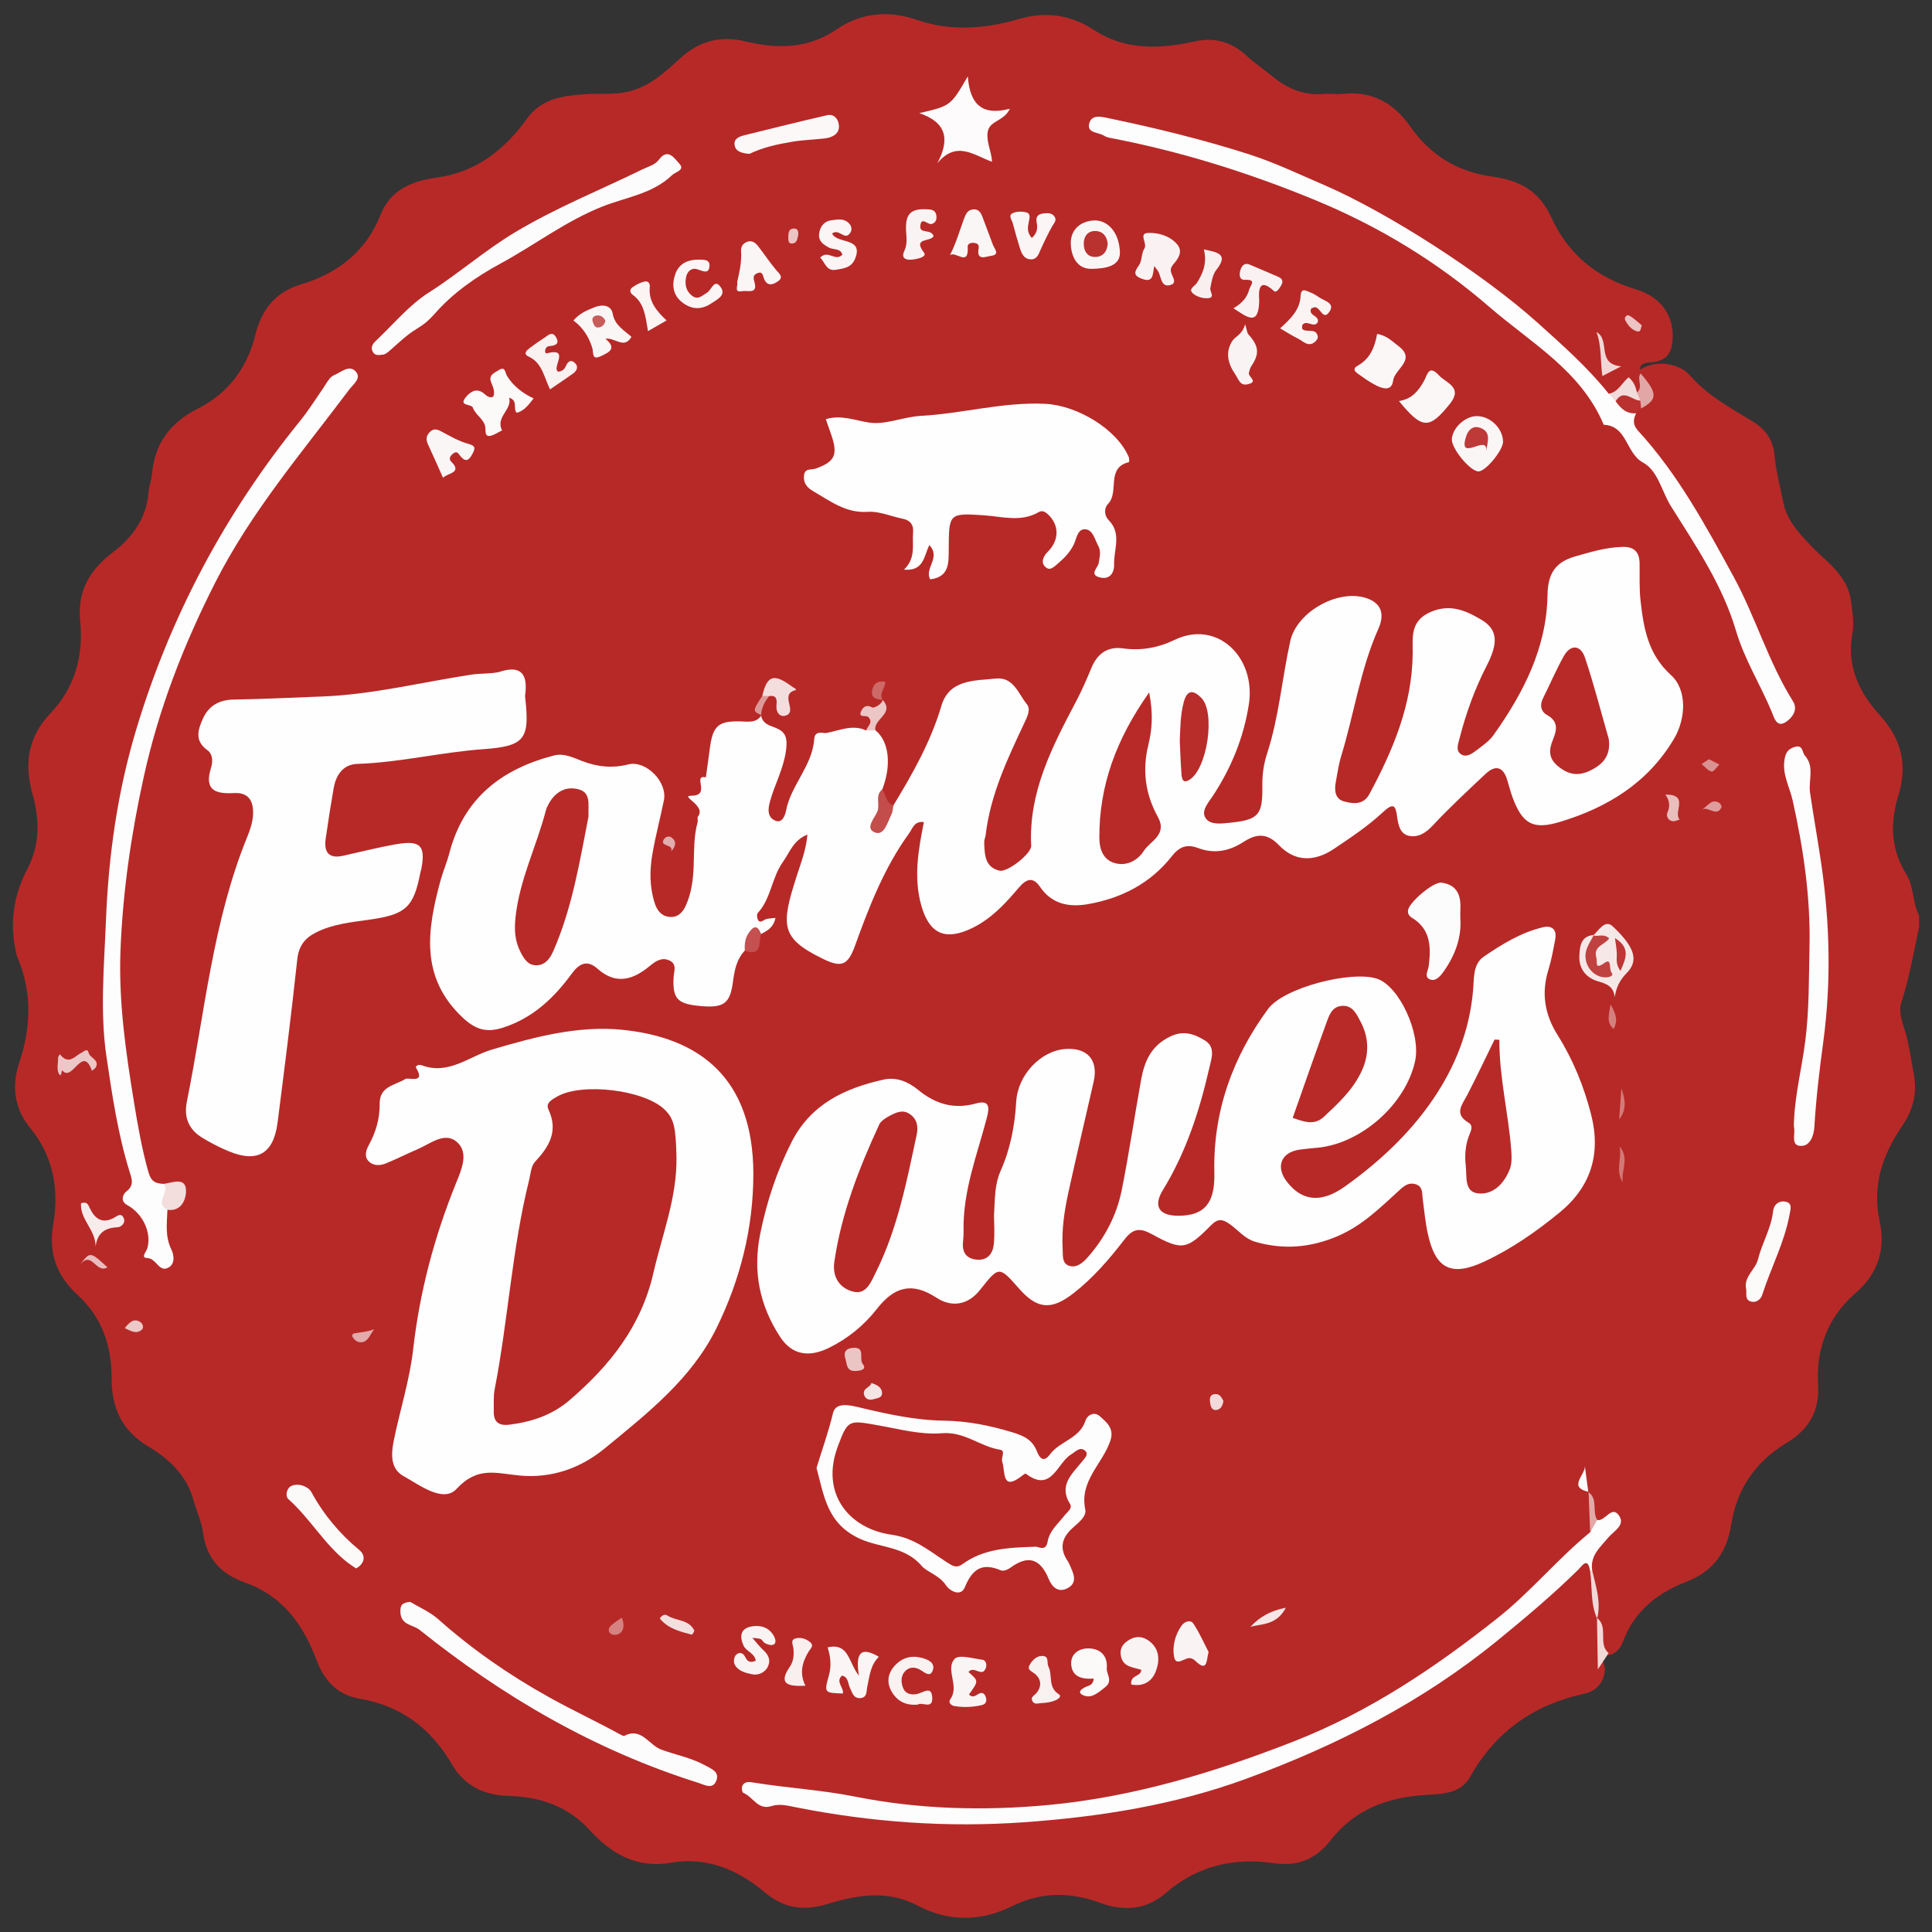 <?xml version="1.0" encoding="utf-8"?>
<!-- Generator: Adobe Illustrator 17.0.0, SVG Export Plug-In . SVG Version: 6.00 Build 0)  -->
<!DOCTYPE svg PUBLIC "-//W3C//DTD SVG 1.1//EN" "http://www.w3.org/Graphics/SVG/1.1/DTD/svg11.dtd">
<svg version="1.1" id="Layer_1" xmlns="http://www.w3.org/2000/svg" xmlns:xlink="http://www.w3.org/1999/xlink" x="0px" y="0px"
	 width="200px" height="200px" viewBox="0 0 200 200" enable-background="new 0 0 200 200" xml:space="preserve">
<rect x="0" y="0" width="200" height="200" fill="#333333" stroke="none"/>
<g>
	<path fill="#B72927" d="M198.661,94.766c0,0.406,0,0.813,0,1.219c-0.554,2.623-1.025,5.262-1.843,7.828
		c-0.288,0.902,0.065,1.872,0.347,2.784c0.46,1.487,0.649,3.029,0.942,4.55c0.39,2.023-0.082,3.764-1.177,5.38
		c-2.044,3.018-3.153,6.148-2.348,9.917c0.603,2.824-0.106,5.347-2.522,7.438c-2.783,2.409-4.085,5.702-3.854,9.43
		c0.17,2.745-0.931,4.652-3.238,6.042c-3.178,1.916-5.154,4.707-5.742,8.405c-0.459,2.885-1.797,4.882-4.705,6.006
		c-2.866,1.109-5.3,2.969-6.465,6.061c-0.258,0.683-0.676,1.345-1.518,1.509c-0.972-0.163-0.72-0.965-0.826-1.582
		c-0.123-0.72-0.06-1.47-0.342-2.164c-0.217-1.575-0.276-3.173-0.649-4.726c-0.342-1.514-0.455-2.919,0.942-4.1
		c0.787-0.665-0.285-0.905-0.561-1.318c-0.519-0.872-0.246-1.887-0.504-2.806c-0.073-0.085-0.146-0.173-0.223-0.259
		c0.185,0.182,0.324,0.389,0.342,0.662c-0.114,1.182,0.344,2.296,0.386,3.456c-0.529,1.874-2.169,2.931-3.409,4.165
		c-6.595,6.566-13.961,12.146-22.389,16.182c-7.769,3.72-15.866,6.474-24.391,7.939c-6.289,1.08-12.566,1.198-18.943,0.932
		c-5.516-0.23-10.792-1.878-16.005-1.985c6.282,1.414,12.942,2.047,19.63,2.363c5.69,0.268,11.31-0.526,16.881-1.592
		c12.519-2.394,24.046-7.179,34.413-14.631c3.949-2.839,7.701-5.933,11.147-9.386c1.445-1.448,2.121-1.345,2.682,0.235
		c0.24,1.606,0.513,3.207,0.625,4.829c0.525,1.683,0.244,3.49,0.803,5.167c-0.053,1.413-0.858,2.336-2.146,2.617
		c-5.243,1.144-9.204,3.926-11.844,8.658c-0.936,1.677-2.892,1.719-4.532,1.818c-3.984,0.239-7.385,1.481-9.911,4.729
		c-1.475,1.897-3.346,2.702-5.862,2.337c-4.115-0.598-7.916,0.258-11.161,3.082c-2.03,1.766-4.346,1.932-6.842,1.008
		c-3.046-1.128-6.084-1.123-9.055,0.348c-3.246,1.607-6.579,1.653-9.741-0.021c-3.193-1.69-6.321-1.127-9.449-0.176
		c-2.432,0.739-4.506,0.404-6.433-1.219c-2.813-2.37-5.999-3.706-9.733-3.065c-3.547,0.61-6.196-0.964-8.409-3.396
		c-2.279-2.504-5.132-3.424-8.344-3.52c-2.571-0.077-4.591-1.03-5.904-3.282c-2.167-3.717-5.266-6.06-9.576-6.792
		c-2.26-0.384-3.635-1.855-4.441-4.003c-1.376-3.665-3.527-6.654-7.432-8.029c-2.416-0.851-3.955-2.453-4.311-5.127
		c-0.159-1.193-0.7-2.327-1.032-3.499c-0.709-2.508-2.508-4.175-4.626-5.44c-2.736-1.635-3.815-3.972-3.809-7.079
		c0.007-3.284-0.963-6.262-3.476-8.568c-2.188-2.008-3.096-4.315-2.563-7.406c0.612-3.55,0.01-7.013-2.398-9.939
		c-1.655-2.012-1.916-4.368-1.136-6.696c1.258-3.755,1.365-7.397-0.221-11.05c-0.821-3.155-0.437-6.169,1.073-9.047
		c1.306-2.491,1.282-5.11,0.545-7.71c-0.901-3.181-0.499-5.953,1.853-8.419c2.544-2.667,3.428-5.991,3.07-9.566
		c-0.315-3.148,1.034-5.302,3.398-7.101c2.067-1.573,3.483-3.56,3.686-6.267c0.045-0.596,0.287-1.183,0.342-1.791
		c0.284-3.169,1.855-5.348,4.735-6.794c3.111-1.562,5.109-4.177,5.951-7.578c0.651-2.627,2.015-4.472,4.739-5.289
		c3.812-1.143,6.745-3.407,8.252-7.224c1.041-2.638,3.355-3.496,5.788-3.831c4.162-0.574,7.049-2.901,9.389-6.139
		c1.484-2.054,3.685-2.329,5.94-2.497c1.482-0.111,2.977,0.085,4.453-0.251c2.223-0.506,3.841-1.998,5.421-3.45
		c1.986-1.825,4.209-2.384,6.748-1.771c3.347,0.808,6.497,0.791,9.507-1.267c2.488-1.701,5.383-1.952,8.178-0.985
		c3.625,1.255,7.117,0.965,10.693-0.07c2.712-0.785,5.306-0.447,7.735,1.148c3.241,2.13,6.82,1.975,10.395,1.184
		c2.13-0.471,3.847,0.049,5.405,1.49c0.842,0.779,1.811,1.415,2.698,2.148c1.511,1.249,3.223,1.966,5.241,1.799
		c0.673-0.056,1.361,0.059,2.03-0.014c3.027-0.331,5.299,0.998,6.945,3.358c2.114,3.03,4.938,4.728,8.562,5.214
		c2.702,0.362,4.821,1.482,6.03,4.157c1.733,3.835,4.685,6.287,8.788,7.509c2.663,0.793,3.939,2.816,3.802,5.127
		c-0.075,1.268-0.467,2.187-1.951,2.397c-0.59,0.083-1.857-0.035-1.286,1.347c0.268,0.666,0.598,1.336-0.111,1.947
		c-1.216-0.515-2.273,0.566-3.463,0.355c-1.538-0.695-2.424-2.127-3.591-3.235c-6.701-6.356-13.985-11.874-22.181-16.209
		c-8.01-4.237-16.646-6.462-25.388-8.434c10.479,2.181,20.552,5.48,29.84,10.908c3.623,2.118,7.107,4.496,10.211,7.291
		c3.404,3.065,7.354,5.569,10.063,9.38c1.641,2.309,3.853,4.161,5.431,6.491c4.084,6.033,8.194,12.047,10.27,19.198
		c0.661,2.274,2.038,4.356,3.31,6.415c-0.219-1.91-1.478-3.375-2.163-5.088c-2.312-5.782-5.173-11.295-8.607-16.519
		c-1.264-1.923-2.529-3.809-4.064-5.522c-0.855-0.954-1.395-2.023-0.667-3.321c0.126-0.269,0.316-0.478,0.569-0.629
		c1.969-0.992,0.57-2.335,0.371-3.555c1.386-0.987,3.948-0.879,5.254,0.619c1.835,2.104,4.215,3.34,6.5,4.754
		c1.304,0.807,2.047,1.89,2.192,3.436c0.158,1.683,0.591,3.325,0.933,4.978c0.372,1.799,1.582,3.073,2.804,4.37
		c1.635,1.735,3.831,3.063,4.188,5.782c0.151,1.151,0.343,2.316,0.133,3.425c-0.631,3.339,0.803,6.125,2.817,8.338
		c2.351,2.584,2.9,5.244,1.948,8.365c-0.878,2.877-0.782,5.562,0.84,8.177C198.142,91.81,197.968,93.435,198.661,94.766z"/>
	<path fill="#FEFEFE" d="M90.627,75.605c1.405,1.126,1.688,3.593,0.702,6.119c-0.25,0.508,0.013,1.005,0.078,1.49
		c0.158,1.168,0.651,0.586,1.084,0.151c1.983-3.273,3.862-6.574,4.962-10.299c0.813-2.751,3.447-2.593,5.646-2.822
		c1.817-0.19,2.323,1.58,3.206,2.661c0.423,0.518,0.044,1.283-0.256,1.919c-1.755,3.72-3.518,7.439-4.013,11.597
		c-0.032,0.267-0.162,0.53-0.151,0.792c0.047,1.229,0.047,2.556,1.58,2.919c0.818,0.194,3.323-1.766,3.283-2.58
		c-0.277-5.524,2.141-10.188,4.603-14.854c0.598-1.133,1.122-2.31,1.604-3.497c0.613-1.51,1.668-2.307,3.301-2.08
		c1.883,0.263,3.67-0.073,5.327-0.875c4.413-2.136,8.454,1.794,7.698,6.665c-0.536,3.453-1.832,6.608-3.758,9.525
		c-0.462,0.699-1.296,1.597-0.636,2.364c0.528,0.615,1.635,0.454,2.521,0.361c2.899-0.303,3.309-0.826,3.268-3.788
		c-0.015-1.122,0.125-2.242,0.487-3.35c1.24-3.79,1.547-7.782,2.405-11.658c0.691-3.123,5.25-5.589,8.173-4.337
		c1.511,0.647,1.463,1.91,0.946,3.07c-1.885,4.232-2.511,8.818-3.856,13.197c-0.272,0.886-0.379,1.79-0.553,2.684
		c-0.193,0.987,0.034,1.748,0.822,1.974c0.905,0.259,2.031,0.422,2.661-0.751c2.449-4.558,4.433-9.249,4.481-14.555
		c0.014-1.627-0.295-3.329,1.8-4.27c2.062-0.926,3.725-0.163,5.33,0.793c1.696,1.01,1.737,2.401,0.524,4.758
		c-1.238,2.406-2.15,4.941-2.817,7.562c-0.129,0.508-0.392,1.146,0.087,1.532c0.573,0.461,1.173,0.031,1.647-0.326
		c0.643-0.486,1.349-0.968,1.804-1.61c3.082-4.344,5.49-9.005,5.581-14.465c0.036-2.165,0.739-3.407,2.837-4.011
		c1.63-0.469,3.229-0.954,4.943-0.995c1.215-0.029,1.733,0.55,1.752,1.704c0.021,1.286-0.044,2.582,0.098,3.855
		c0.318,2.849,0.767,5.549,3.152,7.712c1.715,1.555,1.529,4.551,0.311,6.599c-2.713,4.563-6.894,7.121-11.82,8.601
		c-2.753,0.827-3.839,0.214-4.85-2.429c-0.241-0.63-0.4-1.29-0.599-1.936c-0.427-1.385-1.236-1.548-2.24-0.605
		c-1.857,1.744-3.727,3.482-5.466,5.34c-0.722,0.772-1.486,1.259-2.444,1.072c-0.912-0.178-1.122-1.09-1.231-1.916
		c-0.167-1.268-0.378-1.566-1.521-0.499c-1.522,1.421-3.293,2.592-5.03,3.762c-2.037,1.371-4.052,1.336-5.698-0.386
		c-1.295-1.355-2.423-1.139-3.698-0.312c-1.468,0.952-3.036,1.224-4.64,0.621c-1.248-0.469-1.995-0.116-2.774,0.871
		c-2.194,2.781-5.18,4.311-8.604,4.919c-1.93,0.343-3.762,0.063-5.018-1.79c-0.961-1.418-1.796-0.371-2.416,0.355
		c-1.326,1.555-2.715,2.999-4.58,3.91c-2.805,1.371-4.468,0.62-5.297-2.356c-0.804-2.884-0.297-5.731,0.277-8.605
		c-1.006-0.125-1.168,0.659-1.53,1.16c-2.567,3.546-4.133,7.574-5.605,11.65c-0.738,2.043-1.417,2.277-3.315,1.348
		c-4.403-2.155-4.384-3.416-2.681-8.681c0.431-1.334,0.936-2.612,1.073-4.183c-1.464,0.586-1.823,1.834-2.541,2.842
		c-1.166,1.636-1.218,3.775-2.599,5.279c-0.124,0.135-0.075,0.571,0.053,0.758c0.173,0.253,0.412,0.078,0.67-0.064
		c0.289-0.16,0.686-0.127,1.112-0.188c-0.206,0.987-0.843,1.33-1.492,1.661c-1.003,0.143-0.824,1.441-1.685,1.723
		c-0.873,0.923-1.074,2.078-1.236,3.287c-0.295,2.202-0.962,2.659-3.301,2.456c-2.421-0.209-2.938-0.728-2.837-2.932
		c0.03-0.656,0.396-1.404-0.43-1.789c-0.776-0.362-1.402,0.047-2.01,0.55c-1.726,1.429-3.498,2.031-5.438,0.296
		c-1.064-0.952-1.891-0.538-2.675,0.535c-1.84,2.517-4.028,4.585-7.12,5.577c-1.698,0.545-2.839,0.194-4.153-1.04
		c-4.447-4.176-3.679-9.091-2.314-14.146c0.264-0.976,0.676-1.912,0.931-2.89c1.477-5.667,5.399-8.706,10.835-10.105
		c1.03-0.265,1.991,0.224,2.925,0.584c1.562,0.602,3.114,0.759,4.763,0.344c1.835-0.462,4.072,1.822,3.686,3.711
		c-0.376,1.84-0.86,3.661-1.183,5.509c-0.302,1.728-0.316,3.475,0.245,5.178c0.253,0.766,0.718,1.332,1.56,1.388
		c0.863,0.058,1.34-0.488,1.669-1.228c0.56-1.264,0.732-2.611,0.787-3.96c0.064-1.55-0.01-3.105,0.411-4.623
		c0.053-0.191-0.059-0.468,0.043-0.597c0.887-1.119-1.965-2.139-0.672-2.142c2.07-0.004,0.019-2.201,1.483-1.905
		c0.138-1.002,0.284-2.003,0.414-3.006c0.305-2.353,0.9-2.85,3.223-2.778c0.76,0.024,1.603,0.183,2.121-0.646l-0.042,0.037
		c0.108,0.606,0.52,0.906,1.064,1.103c1.195,0.431,1.762,0.756,1.514,2.535c-0.268,1.922-1.166,3.479-1.65,5.234
		c-0.223,0.81-0.289,1.585,0.452,1.97c0.809,0.42,1.113-0.528,1.2-0.982c0.511-2.666,2.731-4.65,2.919-7.415
		c0.066-0.973,0.941-0.576,1.272-0.639c1.341-0.255,2.703-0.919,4.111-0.261C89.982,75.431,90.303,75.391,90.627,75.605z"/>
	<path fill="#FEFEFE" d="M102.9,125.839c0.105-1.878,0.056-3.22,0.705-4.682c0.97-2.187,1.456-4.623,1.59-7.086
		c0.152-2.795,2.539-5.292,5.086-5.479c2.285-0.168,3.441,1.145,2.936,3.376c-0.864,3.822-1.777,7.632-2.615,11.46
		c-0.419,1.917-0.712,3.863-0.597,5.838c0.038,0.651-0.099,1.522,0.675,1.769c0.773,0.247,1.419-0.312,1.925-0.885
		c1.782-2.019,3-4.364,3.523-6.985c0.753-3.775,1.313-7.589,1.997-11.379c0.346-1.916,1.036-3.538,3.022-4.489
		c1.401-0.671,2.489-0.248,3.549,0.387c1.189,0.711,0.713,1.896,0.474,2.943c-1.011,4.415-2.404,8.679-4.794,12.578
		c-1.028,1.677-0.378,2.658,1.623,2.65c2.781-0.012,3.784-1.405,3.71-4.466c-0.15-6.277,1.872-11.931,5.563-16.944
		c1.643-2.232,8.69-4.005,11.291-3.125c2.29,0.774,4.543,5.649,3.93,8.506c-0.96,4.475-5.576,8.568-10.134,8.989
		c-0.606,0.056-1.213,0.111-1.816,0.194c-1.905,0.263-2.516,1.743-1.359,3.275c1.542,2.043,3.555,2.327,6.062,0.529
		c3.477-2.493,6.609-5.383,9.052-8.945c2.335-3.405,3.803-7.12,4.188-11.263c0.116-1.248-0.044-2.782,1.112-3.573
		c1.885-1.289,3.864-2.507,6.132-3.044c0.917-0.217,1.457,0.24,1.267,1.244c-0.201,1.062-0.389,2.135-0.707,3.164
		c-0.752,2.427-0.387,4.628,0.964,6.774c1.592,2.53,2.707,5.286,3.453,8.188c1.047,4.078-0.004,7.495-3.266,10.166
		c-2.412,1.975-4.969,3.762-7.804,5.082c-3.4,1.583-5.041,0.753-5.834-2.908c-0.257-1.185-0.366-2.403-0.526-3.608
		c-0.078-0.591,0.041-1.262-0.741-1.502c-0.688-0.211-1.165,0.16-1.625,0.579c-1.994,1.817-3.885,3.716-6.467,4.809
		c-2.816,1.193-5.591,1.413-8.503,0.573c-1.061-0.306-1.727-1.166-2.554-1.769c-0.835-0.608-1.302-0.668-2.03,0.067
		c-2.499,2.525-2.972,2.641-6.097,0.924c-1.258-0.691-1.967-0.612-2.857,0.542c-1.569,2.033-3.25,3.992-5.3,5.582
		c-2.268,1.759-3.728,1.634-5.593-0.48c-2.095-2.375-2.092-2.373-4.057,0.114c-1.266,1.602-2.958,1.825-4.519,0.804
		c-2.542-1.661-4.373-1.115-6.146,1.149c-1.335,1.704-2.997,3.078-4.997,4.057c-2.041,0.999-3.804,0.737-5.032-1.141
		c-2.127-3.253-2.845-6.779-2.067-10.643c0.672-3.336,1.716-6.509,3.261-9.545c1.996-3.922,5.499-5.552,9.502-6.448
		c1.347-0.302,2.566,0.22,3.584,1.058c1.785,1.47,3.714,2.047,5.994,1.41c1.458-0.407,1.39,0.466,1.125,1.478
		c-1.007,3.847-2.492,7.596-2.41,11.669c0.008,0.405-0.022,0.812-0.06,1.216c-0.101,1.061,0.354,1.704,1.421,1.806
		c1.104,0.106,1.659-0.616,1.762-1.555C102.995,127.706,102.9,126.544,102.9,125.839z"/>
	<path fill="#FEFEFE" d="M77.987,121.49c0.002,5.619-1.348,10.95-3.793,15.949c-2.585,5.285-7.138,8.833-11.572,12.482
		c-2.614,2.152-5.63,3.121-8.799,2.828c-2.453-0.227-4.377-0.989-6.552,1.373c-1.379,1.496-3.806-0.372-5.527-1.335
		c-1.375-0.769-1.245-2.352-0.978-3.67c0.641-3.162,1.644-6.242,2.01-9.472c0.672-5.932,2.196-11.649,4.441-17.186
		c0.55-1.358,1.333-3.107,0.116-4.211c-1.28-1.162-2.778,0.159-4.11,0.721c-1.117,0.471-2.196,1.035-3.322,1.482
		c-0.57,0.226-1.244,0.249-1.72-0.221c-0.527-0.521-0.27-1.204,0.006-1.709c0.732-1.34,1.132-2.731,1.117-4.261
		c-0.018-1.814,1.56-1.896,2.675-2.569c0.298-0.18,2.114,0.529,1.108-1.12c-0.159-0.261,0.309-0.395,0.543-0.305
		c2.782,1.073,4.93-0.915,7.299-1.616c4.412-1.306,8.918-2.498,13.441-2.052C72.442,107.396,77.967,111.618,77.987,121.49z"/>
	<path fill="#FEFEFE" d="M51.638,69.572c2.4-0.805,3.004,0.308,2.725,2.384c-0.018,0.132,0.007,0.27,0.021,0.405
		c0.448,4.137-0.055,4.886-4.347,5.193c-4.373,0.313-8.647,1.378-13.038,1.524c-1.499,0.05-2.223,1.155-2.464,2.545
		c-0.3,1.729-0.574,3.463-0.82,5.2c-0.192,1.358,0.286,2.1,1.794,1.767c1.847-0.408,3.682-0.882,5.544-1.201
		c2.466-0.422,3.012,0.158,2.571,2.514c-0.025,0.133-0.075,0.261-0.101,0.393c-0.695,3.631-1.519,4.359-5.159,4.888
		c-1.922,0.279-3.881,0.445-5.672,1.354c-1.192,0.605-1.775,1.431-1.924,2.821c-0.605,5.619-1.314,11.227-2.032,16.833
		c-0.416,3.243-2.085,4.214-5.062,2.985c-0.932-0.385-1.838-0.855-2.702-1.377c-1.423-0.86-1.966-2.097-1.623-3.79
		c1.859-9.177,2.661-18.594,6.247-27.38c0.303-0.743,0.572-1.554,0.602-2.343c0.048-1.266-0.38-2.278-1.97-2.19
		c-1.803,0.099-3.134-0.207-2.392-2.582c0.168-0.537,0.272-1.402-0.377-1.868c-1.301-0.935-1.001-2.031-0.47-3.224
		c0.631-1.417,1.754-1.984,3.229-2.006c3.043-0.046,6.081-0.204,9.12-0.317c5.228-0.194,10.271-1.473,15.396-2.254
		C49.731,69.691,50.742,69.767,51.638,69.572z"/>
	<path fill="#FEFEFE" d="M96.292,59.976c-0.632-1.167,1.148-2.235-0.084-3.545c-0.575,1.111-0.546,2.73-2.625,2.535
		c1.259-1.209,0.829-2.581,0.939-3.861c0.069-0.803-0.312-1.26-1.113-1.417c-1.19-0.234-2.393-0.785-3.555-0.704
		c-2.278,0.159-3.885-1.102-5.647-2.121c-0.63-0.365-1.051-0.812-0.98-1.612c0.074-0.829,0.74-0.577,1.202-0.74
		c1.998-0.704,2.33-1.426,1.638-3.459c-0.19-0.558-0.388-1.114-0.577-1.659c1.579-0.487,2.999,0.132,4.503,0.355
		c1.688,0.25,3.505-0.597,5.344-0.698c4.298-0.235,8.493-1.455,12.863-1.246c3.274,0.157,7.379,2.576,8.642,5.493
		c0.07,0.162,0.058,0.534,0.019,0.543c-2.407,0.59-0.965,3.101-2.156,4.323c-0.433,0.444-0.405,1.209,0.068,1.687
		c1.391,1.407,0.492,3.083,0.558,4.624c0.026,0.604-0.302,1.524-1.348,1.327c-1.348-0.254-0.324-1.021-0.248-1.506
		c0.096-0.613,0.268-1.219-0.039-1.778c-0.349-0.637-0.546-1.619-1.276-1.718c-0.884-0.12-0.962,0.942-1.256,1.551
		c-0.389,0.805-0.936,1.37-1.612,1.957c-0.547,0.475-0.939,0.861-1.423,0.287c-0.39-0.462-0.087-1.053,0.359-1.5
		c1.207-1.209,1.162-2.801-0.041-3.884c-0.297-0.268-0.606-0.376-0.9-0.205c-1.865,1.083-3.789,0.466-5.731,0.335
		c-3.552-0.239-3.585-0.164-3.604,3.383C98.201,58.225,98.323,59.721,96.292,59.976z"/>
	<path fill="#FEFDFD" d="M17.332,125.24c-0.051,1.386-0.258,2.758,0.408,4.111c0.261,0.53,0.415,1.447-0.27,1.85
		c-1.007,0.593-1.255-0.934-2.224-0.97c-0.726-0.027-0.096-0.643,0.012-1.032c0.444-1.596-0.467-3.564-2.084-4.449
		c-0.824-0.452-0.364-1.205-0.118-1.388c0.904-0.67,0.566-1.394,0.33-2.16c-1.19-3.859-1.784-7.889-2.366-11.824
		c-0.682-4.613-0.237-9.417-0.05-14.129c0.264-6.677,1.195-13.283,3.123-19.698c3.53-11.75,9.204-22.389,16.925-31.92
		c0.895-1.105,1.645-2.284,2.437-3.447c0.34-0.498,0.664-1.175,1.152-1.363c0.681-0.262,1.523-1.095,2.192-0.39
		c0.678,0.714-0.227,1.334-0.64,1.886c-4.868,6.494-10.157,12.65-13.88,19.992c-3.264,6.438-5.835,13.022-7.388,20.072
		c-1.313,5.959-2.186,11.95-2.418,18.035c-0.201,5.266,0.544,10.454,1.39,15.636c0.401,2.459,0.825,4.895,1.507,7.301
		c0.288,1.017,0.783,1.172,1.594,1.2C18.509,123.254,17.543,124.299,17.332,125.24z"/>
	<path fill="#FEFDFD" d="M169.372,42.785c-0.323,0.642-0.351,1.203,0.197,1.8c4.114,4.482,6.985,9.788,9.871,15.075
		c2.292,4.199,3.616,8.863,6.173,12.943c0.584,0.932-0.186,1.79-0.762,2.154c-0.955,0.604-1.209-0.514-1.464-1.121
		c-1.176-2.804-2.803-5.378-3.681-8.353c-1.386-4.697-4.144-8.763-6.729-12.879c-0.962-1.531-1.326-3.665-2.897-4.523
		c-1.796-0.981-1.612-3.804-4.064-3.911c-2.337-5.586-7.536-8.474-11.793-12.159c-5.391-4.668-11.428-8.362-18.135-11.122
		c-6.901-2.839-13.911-5.033-21.209-6.422c-0.196-0.037-0.404-0.099-0.566-0.208c-0.567-0.381-1.784-0.251-1.567-1.231
		c0.226-1.024,1.267-0.748,2.051-0.584c4.872,1.018,9.697,2.193,14.447,3.712c2.685,0.858,5.191,2.063,7.76,3.167
		c6.653,2.857,16.586,9.266,22.173,14.294c2.586,2.327,5.182,4.616,7.356,7.343c0.385,0.261,0.881,0.236,1.269,0.492
		C168.348,41.738,168.993,42.126,169.372,42.785z"/>
	<path fill="#FEFDFD" d="M165.344,157.351c0.843,0.172,1.468-1.556,2.238-0.484c0.728,1.012-0.537,1.633-1.09,2.296
		c-0.859,1.029-1.939,1.909-1.655,3.467c-0.078,0-0.157,0-0.235,0c-0.235-1.528-0.851-0.503-1.224-0.136
		c-2.657,2.614-5.503,5.004-8.391,7.358c-7.799,6.355-16.608,10.848-25.999,14.291c-7.419,2.72-15.128,3.938-22.979,4.496
		c-7.938,0.564-15.785,0.002-23.58-1.542c-0.838-0.166-1.71-0.408-2.584-0.128c-1.39,0.446-1.905-0.983-2.906-1.377
		c-0.116-0.046-0.188-0.534-0.093-0.721c0.269-0.529,0.814-0.397,1.259-0.325c3.458,0.557,6.957,0.748,10.407,1.438
		c6.61,1.323,13.372,1.49,20.016,0.869c8.773-0.82,17.195-3.367,25.44-6.598c7.792-3.053,14.543-7.596,21.04-12.735
		c3.452-2.73,6.218-6.136,9.604-8.9C164.996,158.277,164.231,157.273,165.344,157.351z"/>
	<path fill="#FEFDFD" d="M84.526,151.962c0.559-1.846,1.241-3.728,1.709-5.69c0.272-1.14,1.71-0.821,2.677-0.588
		c2.899,0.697,5.834,1.338,8.796,1.383c2.47,0.037,4.754,0.495,7.091,1.205c1.219,0.37,2.064,0.774,2.538,1.961
		c0.26,0.652,0.657,1.266,1.372,0.305c1.011-1.358,3.052-1.607,3.654-3.459c0.196-0.603,0.906-0.989,1.487-0.473
		c0.714,0.636,1.522,1.255,1.092,2.541c-0.798,2.388-3.223,4.154-2.594,7.122c0.156,0.737-0.758,1.396-1.346,1.936
		c-1.119,1.028-1.343,2.114-0.474,3.395c0.15,0.221,0.238,0.483,0.35,0.729c0.362,0.793,0.58,1.601-0.395,2.096
		c-1.004,0.511-1.621-0.243-1.916-0.96c-0.895-2.175-2.173-2.515-4.028-1.135c-0.243,0.181-0.693,0.335-0.932,0.233
		c-1.938-0.832-2.953-0.14-3.728,1.752c-0.418,1.021-1.563,0.384-1.961-0.22c-0.671-1.018-1.982-1.377-2.494-1.98
		c-1.75-2.06-4.314-1.871-6.365-2.803C85.612,157.748,85.323,154.901,84.526,151.962z"/>
	<path fill="#FEFDFD" d="M185.719,115.954c0.124-2.752,0.81-5.429,1.159-8.158c0.418-3.273,0.369-6.525,0.441-9.798
		c0.114-5.14-0.634-10.144-1.741-15.127c-0.314-1.413-1.109-2.713-0.839-4.277c0.124-0.719,0.38-1.06,1.043-1.269
		c0.877-0.276,0.762,0.565,1.06,0.897c1.026,1.142,0.345,2.556,0.533,3.837c0.372,2.538,0.833,5.062,1.195,7.601
		c0.862,6.052,0.995,12.112,0.175,18.187c-0.394,2.917-0.746,5.846-0.921,8.781c-0.063,1.055-0.495,1.941-1.267,1.993
		c-1.235,0.084-0.703-1.151-0.829-1.86C185.68,116.501,185.719,116.224,185.719,115.954z"/>
	<path fill="#FDFCFC" d="M42.462,165.826c0.89,0.539,2.03,1.019,2.905,1.797c3.525,3.131,7.339,5.777,11.476,8.077
		c2.446,1.36,4.973,2.54,7.421,3.881c0.116,0.063,0.295,0.156,0.379,0.111c1.737-0.919,2.549,0.959,3.791,1.419
		c1.472,0.545,3.066,0.834,4.481,1.6c0.735,0.397,1.602,0.704,1.237,1.632c-0.372,0.948-1.223,0.417-1.914,0.199
		c-10.654-3.36-20.13-8.873-28.807-15.822c-0.681-0.545-1.93-0.466-1.983-1.832C41.422,166.151,41.618,165.906,42.462,165.826z"/>
	<path fill="#FDFCFC" d="M39.513,36.719c-0.454,0.09-0.768,0.019-0.938-0.333c-0.267-0.555,0.131-0.913,0.46-1.225
		c1.757-1.662,3.346-3.6,5.353-4.876c3.078-1.957,5.811-4.372,8.944-6.248c4.229-2.532,8.787-4.361,13.193-6.512
		c0.602-0.294,1.277-0.443,1.689-1.001c0.927-1.255,1.627-0.088,2.063,0.361c0.715,0.735-0.332,0.88-0.711,1.247
		c-2.005,1.942-4.793,2.289-7.21,3.249c-3.808,1.513-6.982,3.969-10.504,5.879c-2.575,1.397-4.962,3.056-6.874,5.244
		c-0.584,0.668-1.13,1.116-1.865,1.554c-1.024,0.61-1.894,1.484-2.806,2.272C40.039,36.562,39.781,36.74,39.513,36.719z"/>
	<path fill="#FDFCFC" d="M151.174,95.093c0.139,1.983-0.559,3.847-1.775,5.542c-0.32,0.446-0.783,0.954-1.308,0.777
		c-0.738-0.249-0.246-0.931-0.188-1.412c0.235-1.946,0.224-3.786-1.714-4.978c-0.297-0.183-0.487-0.412-0.424-0.821
		c0.123-0.8,2.615-2.931,3.444-2.828c1.629,0.203,2.047,1.321,1.967,2.77C151.161,94.412,151.174,94.684,151.174,95.093z"/>
	<path fill="#FDFBFB" d="M100.19,7.899c0.208,3.032,1.601,4.087,4.348,3.356c-0.599,1.326-2.13,1.205-2.299,2.436
		c-0.142,1.036,0.396,1.958,0.457,3.054c-1.856-0.651-3.667-2.255-5.666,0.154c1.285-2.419,1.018-4.205-1.865-5.191
		C98.411,10.965,98.411,10.965,100.19,7.899z"/>
	<path fill="#FCF8F8" d="M77.581,15.929c-0.761-0.072-1.414-0.206-1.533-0.906c-0.114-0.672,0.498-0.895,1.023-1.026
		c2.843-0.707,5.687-1.412,8.542-2.068c0.738-0.17,1.163,0.4,1.229,1.018c0.1,0.944-0.74,1.289-1.413,1.374
		c-1.117,0.141-2.24,0.155-3.37,0.343C80.466,14.93,78.923,15.267,77.581,15.929z"/>
	<path fill="#FCF9F9" d="M55.238,41.244c-0.518,0.656-0.937,1.263-1.743,1.492c-0.436-0.428,0.178-1.256-0.784-1.564
		c0.316,1.276-1.445,1.982-0.737,3.383c-0.418,0.199-0.82,0.494-1.259,0.571c-0.449,0.078-0.46-0.352-0.46-0.701
		c-0.001-0.99-1.012-1.394-1.3-2.216c-0.153-0.437-1.56-0.124-0.706-1.127c0.51-0.599,1.148-0.963,1.911-0.296
		c0.243,0.212,0.506,0.442,0.9,0.282c0.224-0.552-0.047-1.03-0.232-1.533c-0.267-0.728,0.382-0.948,0.796-1.216
		c0.706-0.457,0.647,0.253,0.872,0.615C53.144,39.975,54.095,40.705,55.238,41.244z"/>
	<path fill="#FCF9F9" d="M36.866,162.364c-0.275-0.187-0.551-0.357-0.807-0.552c-2.432-1.852-3.924-4.588-6.189-6.608
		c-0.39-0.348-0.181-1.174,0.299-1.385c0.769-0.338,1.766,0.091,2.062,0.635c1.281,2.355,2.938,4.327,4.996,6.032
		C37.825,160.982,37.835,161.809,36.866,162.364z"/>
	<path fill="#FDFAFA" d="M180.756,133.42c-0.249-1.29,0.968-1.984,1.231-3.052c0.417-1.693,1.369-3.211,1.562-4.979
		c0.076-0.696,0.59-1.117,1.267-0.998c0.78,0.137,0.53,0.839,0.443,1.319c-0.529,2.922-1.946,5.55-2.842,8.353
		c-0.135,0.421-0.577,0.807-1.108,0.685C180.565,134.579,180.849,133.901,180.756,133.42z"/>
	<path fill="#FCF7F7" d="M144.823,41.517c1.352-0.206,2.016-1.085,2.534-1.981c0.432-0.747,0.514-1.846,1.609-0.673
		c0.752,0.806,2.51,1.222,1.124,2.944C147.965,44.448,147.24,44.48,144.823,41.517z"/>
	<path fill="#FBF6F6" d="M152.861,43.076c1.409-0.004,2.709,1.251,2.733,2.639c0.015,0.871-1.751,3.036-2.517,3.085
		c-0.828,0.053-2.834-2.355-2.784-3.341C150.351,44.306,151.674,43.079,152.861,43.076z"/>
	<path fill="#FBF5F5" d="M85.674,170.532c2.242-0.49,2.128,1.549,3.24,2.927c-0.361-2.249,0.115-3.106,2.065-1.946
		c-0.88,0.855-0.957,1.994-1.196,3.074c-0.111,0.503,0.013,1.177-0.767,1.201c-0.684,0.021-0.79-0.579-1.031-1.064
		c-0.222-0.445-0.144-1.117-0.823-1.268c-0.707,0.662,0.219,1.232,0.093,1.856c-1.933-0.064-1.955-0.07-1.446-1.882
		C86.085,172.448,85.981,171.481,85.674,170.532z"/>
	<path fill="#F7E8E8" d="M164.938,96.83c0.588-0.54,1.208-1.696,2.027-0.922c2.3,2.174,2.679,3.547,1.436,4.813
		c-0.708,0.722-1.079,1.444-1.246,2.511c-0.129-1.193-0.901-1.398-1.783-1.664c-1.189-0.358-1.928-1.29-1.877-2.571
		c0.039-0.972,0.098-2.089,1.497-2.212c0.214,1.153-0.778,2.312,0.055,3.462C164.217,99.125,165.221,97.964,164.938,96.83z"/>
	<path fill="#FCF7F7" d="M142.555,34.569c0.999,0.152,1.569,0.775,2.195,1.24c1.927,1.435-0.388,2.381-0.535,3.592
		c-0.142,1.166-1.149,0.825-1.887,0.431c-0.591-0.315-1.145-0.705-1.691-1.096c-0.329-0.236-0.709-0.539-0.086-0.883
		C141.831,37.145,142.327,35.923,142.555,34.569z"/>
	<path fill="#FAF2F2" d="M119.491,27.542c-0.181,0.85-0.058,1.762-1.25,1.33c-0.962-0.349-0.822-0.724-0.327-1.427
		c0.326-0.464,0.225-1.224,0.544-1.698c0.374-0.555-0.677-1.602,0.418-1.635c1.021-0.03,2.152,0.272,2.925,1.113
		c0.634,0.69,0.304,1.367-0.206,1.981c-0.213,0.256-0.446,0.489-0.389,0.875c0.074,0.506,0.799,1.252-0.142,1.447
		c-0.861,0.179-0.862-0.834-1.146-1.4C119.862,28.016,119.771,27.922,119.491,27.542z"/>
	<path fill="#FBF4F4" d="M100.253,173.085c1.066,0.928,1.066,0.928,0.057,2.319c0.291,0.325,0.578,0.215,0.881,0.009
		c0.453-0.307,0.748-0.154,0.88,0.35c0.102,0.389-0.05,0.662-0.445,0.751c-0.93,0.209-1.871,0.258-2.813,0.098
		c-0.395-0.067-0.669-0.388-0.436-0.712c0.984-1.368-0.562-3.089,0.452-4.18c0.436-0.469,1.91-0.029,2.898,0.102
		c0.304,0.04,0.467,0.469,0.327,0.844C101.661,173.726,100.852,172.364,100.253,173.085z"/>
	<path fill="#FBF6F6" d="M115.936,26.152c0.008,1.456-1.58,1.651-2.923,1.679c-1.551,0.032-2.135-1.332-2.165-2.617
		c-0.031-1.33,0.861-2.238,2.245-2.384C114.585,22.673,115.873,23.98,115.936,26.152z"/>
	<path fill="#FBF6F6" d="M62.671,35.069c1.28,1.047,0.295,1.421-0.433,1.781c-1.032,0.511-0.763-0.336-0.939-0.884
		c-0.352-1.093-0.958-2.073-1.934-2.782c0.606-0.746,1.43-1.082,2.234-1.397c0.761-0.297,1.669-0.206,1.828,0.685
		c0.219,1.227,1.175,1.698,1.94,2.399C64.599,36.191,63.683,34.913,62.671,35.069z"/>
	<path fill="#FAF3F3" d="M128.899,33.562c0.196,0.658,0.198,0.9,0.319,1.034c1.107,1.225,1.186,2.014,0.33,3.287
		c-0.142,0.211-0.21,0.483-0.265,0.737c-0.082,0.382,1.025,0.899-0.097,1.155c-0.834,0.19-0.929-0.456-1.325-1.04
		c-0.809-1.193-1.003-2.315-0.292-3.443C127.856,34.837,128.617,34.634,128.899,33.562z"/>
	<path fill="#FBF6F6" d="M98.34,26.425c0.65-1.298,1.008-2.579,1.47-3.818c0.177-0.475,0.368-0.881,0.924-0.932
		c0.593-0.054,0.816,0.366,0.99,0.832c0.351,0.942,0.7,1.884,1.057,2.824c0.169,0.446,0.786,1.039-0.221,1.16
		c-0.474,0.057-1.499,0.55-1.254-0.755c0.091-0.486-0.211-0.572-0.559-0.598c-0.285-0.021-0.592,0.124-0.573,0.413
		C100.312,27.697,98.895,25.917,98.34,26.425z"/>
	<path fill="#FBF6F6" d="M76.311,29.197c0.243-1.042,0.48-2.096,0.404-3.187c-0.032-0.462,0.171-0.781,0.58-0.957
		c0.541-0.231,0.913,0.078,1.212,0.464c0.617,0.798,1.176,1.643,1.823,2.416c0.313,0.373,0.803,0.725,0.271,1.135
		c-0.432,0.333-1.115,0.682-1.488-0.164c-0.158-0.358-0.126-0.868-0.73-0.615c-0.454,0.19-0.405,0.478-0.272,0.954
		c0.348,1.243-0.762,0.797-1.276,0.897C75.915,30.32,76.434,29.563,76.311,29.197z"/>
	<path fill="#FAF3F3" d="M117.108,174.379c-0.129-1.032,1.011-0.768,1.038-1.515c-0.824-0.292-1.902-0.25-2.115-1.458
		c-0.121-0.685,0.13-1.151,0.681-1.536c0.682-0.478,1.402-0.546,2.076-0.111c1.201,0.774,1.315,1.992,0.891,3.175
		C119.266,174.084,118.359,174.624,117.108,174.379z"/>
	<path fill="#FAF3F3" d="M78.237,171.916c-0.122-0.807-0.983-0.943-1.265-1.565c-0.444-0.979-0.303-1.781,0.835-1.985
		c0.883-0.158,1.772,0.068,2.283,0.959c0.473,0.824-0.003,1.238-0.901,0.775c-0.169-0.087-0.26-0.324-0.428-0.416
		c-0.154-0.084-0.365-0.065-0.879-0.138c0.493,0.561,0.779,0.955,1.134,1.273c0.506,0.453,0.771,0.99,0.514,1.619
		c-0.291,0.714-1.036,1.015-1.668,0.884c-0.662-0.137-1.479-0.323-1.824-1.053c-0.116-0.245-0.05-0.724,0.127-0.926
		c0.308-0.352,0.737-0.292,0.968,0.169C77.337,171.92,77.56,172.202,78.237,171.916z"/>
	<path fill="#FBF4F3" d="M135.747,31.923c-0.401,0.763,0.935,0.738,0.649,1.462c-0.409,0.61-1.16-0.344-1.584,0.267
		c0,0.167-0.054,0.351,0.009,0.411c0.454,0.428,1.445-0.192,1.6,0.805c0.024,0.152-0.136,0.382-0.274,0.503
		c-0.715,0.626-1.233-0.059-1.789-0.326c-0.596-0.286-1.151-0.654-1.842-1.055c1.089-0.98,2.05-1.919,2.121-3.335
		c0.045-0.907,0.552-0.562,0.952-0.411c0.373,0.141,0.718,0.369,1.055,0.589c0.521,0.34,1.536,0.552,1.007,1.393
		c-0.672,1.068-0.961-0.443-1.532-0.419C135.996,31.814,135.877,31.881,135.747,31.923z"/>
	<path fill="#FBF5F5" d="M106.811,24.636c0.601-0.535,0.608-1.091,0.508-1.592c-0.127-0.642,0.152-0.879,0.699-0.95
		c0.404-0.052,0.838-0.071,1.117,0.29c0.321,0.415-0.03,0.712-0.226,1.062c-0.425,0.762-0.804,1.55-1.162,2.346
		c-0.225,0.499-0.384,1.083-1.052,1.055c-0.732-0.031-0.96-0.652-1.141-1.237c-0.256-0.828-0.49-1.663-0.713-2.501
		c-0.094-0.352-0.507-0.81,0.003-1.047c0.391-0.181,0.936-0.188,1.368-0.084c0.529,0.127,0.361,0.629,0.282,1.016
		C106.385,23.526,106.293,24.047,106.811,24.636z"/>
	<path fill="#FCF9F9" d="M113.228,173.766c-1.211,0.091-2.288-0.171-2.341-1.538c-0.039-1,0.78-1.583,1.745-1.587
		c1.283-0.006,2.052,0.785,1.94,2.04c-0.057,0.639,0.697,1.3-0.181,1.99c-0.666,0.523-1.332,1.131-2.094,0.88
		c-0.909-0.299-0.381-0.723,0.185-0.96C112.781,174.466,113.15,174.43,113.228,173.766z"/>
	<path fill="#FBF5F5" d="M84.903,26.672c0.835-0.867,1.538,0.454,2.301-0.303c-0.199-0.706-0.953-0.488-1.407-0.745
		c-0.539-0.305-1.068-0.624-1.007-1.372c0.063-0.766,0.534-1.349,1.206-1.436c0.605-0.079,1.365-0.279,1.914,0.329
		c0.26,0.288,0.305,0.632,0.122,0.93c-0.571,0.931-1.156-0.482-1.891,0.098c0.501,1.112,3.311,0.35,2.366,2.641
		c-0.379,0.919-1.26,0.998-2.009,1.117C85.522,28.085,85.403,27.122,84.903,26.672z"/>
	<path fill="#FAF1F1" d="M57.789,38.479c0.358-0.039,0.627-0.217,0.769-0.546c0.178-0.411,0.452-0.763,0.883-0.421
		c0.467,0.371,0.337,0.836-0.129,1.166c-0.758,0.537-1.531,1.053-2.374,1.631c-0.632-1.286-0.801-2.75-2.235-3.411
		c-0.596-0.275-0.161-0.649,0.156-0.888c0.482-0.362,0.975-0.713,1.484-1.037c0.367-0.234,0.8-0.722,1.185-0.111
		c0.436,0.692,0.042,0.911-0.654,0.967c-0.547,0.044-0.514,0.806-0.288,0.748C59.113,35.933,57.041,38.094,57.789,38.479z"/>
	<path fill="#FAF1F1" d="M95.012,176.461c-1.279,0.121-2.194-0.392-2.752-1.423c-0.495-0.916-0.346-1.833,0.37-2.615
		c0.752-0.821,1.696-1.076,2.761-0.812c0.681,0.169,1.461,0.523,1.162,1.326c-0.279,0.748-0.863,0.163-1.307-0.089
		c-0.604-0.343-1.227-0.273-1.638,0.257c-0.394,0.507-0.33,1.197-0.07,1.736c0.255,0.53,0.84,0.637,1.413,0.516
		c0.625-0.132,1.548-0.938,1.557,0.479C96.513,176.966,95.432,176.151,95.012,176.461z"/>
	<path fill="#FAF2F2" d="M127.688,31.913c0.89-0.528,1.406-1.101,1.623-1.923c0.127-0.481,0.832-1.076-0.45-1.022
		c-0.599,0.025-0.602-0.612-0.428-1.095c0.153-0.421,0.444-0.686,0.924-0.486c0.989,0.411,1.967,0.847,2.953,1.263
		c0.484,0.204,0.555,0.508,0.289,0.943c-0.177,0.289-0.476,0.754-0.713,0.536c-1.888-1.739-1.527,0.691-1.533,1.013
		C130.297,33.87,129.058,32.796,127.688,31.913z"/>
	<path fill="#FBF6F6" d="M45.867,49.469c-0.516-1.15-1.02-2.306-1.554-3.448c-0.224-0.479-0.225-0.872,0.164-1.277
		c0.42-0.437,0.781-0.308,1.246-0.061c0.886,0.47,1.777,0.997,2.732,1.253c0.851,0.228,0.736,0.513,0.425,1.094
		c-0.331,0.619-0.669,0.832-1.19,0.224c-0.206-0.24-0.346-0.63-0.763-0.318c-0.288,0.216-0.523,0.556-0.225,0.845
		C47.95,48.995,46.218,48.972,45.867,49.469z"/>
	<path fill="#FBF5F5" d="M72.067,27.841c-0.449-0.088-0.929,0.188-1.055,0.904c-0.121,0.688-0.012,1.339,0.578,1.833
		c0.665,0.557,1.12-0.008,1.612-0.291c0.471-0.27,0.756-1.553,1.441-0.508c0.524,0.799-0.434,1.247-1.046,1.65
		c-1.034,0.681-2.05,0.603-2.994-0.144c-0.987-0.781-1.071-1.867-0.686-2.94c0.385-1.072,1.31-1.482,2.42-1.465
		c0.537,0.008,1.223-0.044,1.099,0.768C73.323,28.404,72.76,28.044,72.067,27.841z"/>
	<path fill="#FAF3F3" d="M96.648,24.439c-0.302,0.643-2.222,0.109-0.998,1.708c0.359,0.468-0.737,0.684-1.295,0.732
		c-0.68,0.058-1.079-0.207-0.724-0.949c0.31-0.65,0.206-1.319,0.168-1.985c-0.108-1.859,0.497-2.417,2.398-2.266
		c0.518,0.041,0.715,0.298,0.747,0.741c0.026,0.361-0.122,0.655-0.5,0.768c-0.395,0.118-1.109-0.859-1.176,0.248
		C95.221,24.23,96.386,23.667,96.648,24.439z"/>
	<path fill="#FAF3F3" d="M125.114,171.014c-0.242,0.869-0.098,2.17-1.394,0.898c-0.134-0.131-0.337-0.238-0.521-0.263
		c-0.571-0.076-1.455,0.923-1.656-0.128c-0.205-1.076,0.094-2.285,0.781-3.249c0.281-0.395,0.91-0.653,1.217-0.192
		C124.175,169.031,124.635,170.098,125.114,171.014z"/>
	<path fill="#F9F0F0" d="M107.727,176.305c-0.33,0.057-0.698,0.144-0.87-0.242c-0.18-0.402,0.21-0.539,0.419-0.784
		c0.602-0.705,0.51-1.487-0.164-2.02c-0.397-0.314-0.857-0.406-0.464-1.011c0.308-0.473,0.719-0.856,1.295-0.824
		c0.697,0.038,0.394,0.721,0.587,1.092c0.469,0.903-0.092,2.134,1.081,2.873C110.066,175.676,109.252,176.27,107.727,176.305z"/>
	<path fill="#F9EFEF" d="M83.374,174.508c-1.889,0.097-2.823-0.204-1.598-1.99c0.376-0.548,0.441-1.253,0.347-1.936
		c-0.05-0.366-0.321-0.832,0.254-0.978c0.54-0.137,1.085,0.052,1.496,0.402c0.434,0.37,0.017,0.657-0.183,0.996
		C83.064,172.058,82.724,173.18,83.374,174.508z"/>
	<path fill="#F9EFEF" d="M124.618,25.821c1.461,0.297,2.592,0.49,1.294,2.121c-0.39,0.491-0.496,1.243-0.62,1.897
		c-0.07,0.369,0.563,0.987-0.288,1.035c-0.495,0.028-1.119-0.16-1.49-0.479c-0.566-0.485,0.151-0.739,0.38-1.095
		C124.551,28.278,124.978,27.175,124.618,25.821z"/>
	<path fill="#FBF4F3" d="M69.004,33.173c-0.628,0.36-1.186,0.68-1.924,1.104c-0.26-1.45-0.347-2.864-1.56-3.739
		c-0.362-0.261-0.347-0.589-0.034-0.808c0.375-0.262,0.808-0.494,1.249-0.588c0.287-0.061,0.579,0.099,0.529,0.601
		C67.121,31.179,67.955,32.195,69.004,33.173z"/>
	<path fill="#F3DDDD" d="M78.911,72.044c0.489-2.144,1.218-2.366,3.061-0.979c0.178,0.134,0.627,0.319,0.347,0.392
		c-1.674,0.436,0.347,2.276-1.039,2.635c-0.545,0.141-0.953-0.329-0.902-1.02c0.039-0.518,0.121-1.149-0.761-1.009
		C79.379,72.184,79.143,72.178,78.911,72.044z"/>
	<path fill="#F8EBEB" d="M9.898,129.024c-0.015-1.74-1.645-2.814-1.51-4.466c0.649-0.207,0.727,0.138,0.92,0.538
		c0.488,1.011,1.215,1.618,2.429,1.006c0.354-0.179,0.828-0.669,1.095,0.065c0.175,0.48-0.347,0.86-0.621,0.873
		C10.96,127.101,10.098,127.538,9.898,129.024z"/>
	<path fill="#F3DEDD" d="M17.332,125.24c-1.388-0.722,0.28-1.863-0.368-2.686c0.866-0.127,2.148-0.681,2.282,0.517
		C19.322,123.748,19.028,125.462,17.332,125.24z"/>
	<path fill="#C34D4B" d="M92.49,83.365c-0.068,0.327-0.071,0.689-0.218,0.976c-0.407,0.793-0.736,2.216-1.71,1.829
		c-1.061-0.422-0.016-1.466,0.266-2.179c0.293-0.741-0.275-1.652,0.499-2.266C91.738,82.255,91.675,83.121,92.49,83.365z"/>
	<path fill="#ECC7C7" d="M6.205,109.141c0.912,1.164,1.54,0.173,2.205-0.146c0.28-0.135,0.632-0.532,0.756-0.036
		c0.147,0.589,1.107,0.717,0.777,1.485c-0.071,0.165-0.279,0.271-0.424,0.404c-0.973-2.763-2.024,1.208-3.056-0.024
		c-0.114-0.137-0.072,0.789-0.349,0.361c-0.274-0.424-0.1-1.145-0.092-1.736C6.024,109.33,6.16,109.212,6.205,109.141z"/>
	<path fill="#EBC6C5" d="M90.627,75.605c-0.321,0.005-0.641,0.01-0.962,0.016c0.119-0.452,0.777-0.793,0.228-1.388
		c-0.231-0.251-1.127,0.152-0.722-0.669c0.21-0.426,0.582-0.648,1.141-0.316c0.092,0.055,0.925-0.235,1.069-0.808l-0.013,0.015
		C92.662,73.867,90.369,74.436,90.627,75.605z"/>
	<path fill="#EBC5C4" d="M88.157,139.544c1.534-0.209,0.725,1.105,1.147,1.643c0.417,0.531-0.061,0.691-0.659,0.736
		c-1.068,0.08-0.949-0.719-1.14-1.31C87.287,139.938,87.623,139.618,88.157,139.544z"/>
	<path fill="#E1A6A5" d="M169.85,38.673c1.759,2.052,1.765,2.666,0.037,3.612c-0.267-0.136-0.494-0.315-0.622-0.595
		c-0.111-0.387-0.206-0.771,0.193-1.065c0.665-0.537-0.004-1.308,0.332-1.902C169.79,38.722,169.85,38.673,169.85,38.673z"/>
	<path fill="#F2D9D8" d="M166.524,171.127c-0.372,0.562-0.743,1.124-1.115,1.686c-0.03-1.76-0.06-3.521-0.089-5.281l0.027-0.02
		C166.544,168.455,165.381,170.167,166.524,171.127z"/>
	<path fill="#C4504F" d="M77.099,98.41c-0.032-0.616,0.017-1.233,0.355-1.754c0.424-0.656,0.915-1.096,1.33,0.031
		C78.521,97.554,78.922,99.07,77.099,98.41z"/>
	<path fill="#F4DFDF" d="M68.299,167.536c0.272-0.378,0.546-0.451,0.782-0.299c0.898,0.578,2.221,0.39,2.784,1.537
		c0.045,0.091-0.207,0.458-0.254,0.446C70.385,168.894,69.136,168.593,68.299,167.536z"/>
	<path fill="#F1D8D7" d="M167.823,37.924c-0.883,0.455-1.33,0.685-1.946,1.002c-0.226-1.549-0.061-3.096-0.613-4.552
		C166.76,35.179,165.196,37.67,167.823,37.924z"/>
	<path fill="#F2DBDB" d="M169.458,40.625c0.116,0.283,0.232,0.566,0.347,0.849c-0.828,1.03-1.708-0.092-2.557,0.063
		c-0.238-0.26-0.476-0.519-0.715-0.779c0.995-0.164,1.36-1.134,2.062-1.702C169.126,39.499,169.328,40.042,169.458,40.625z"/>
	<path fill="#F6E6E6" d="M129.451,168.399c0.91-0.968,1.983-1.636,3.66-1.972C132.188,168.208,130.709,168.094,129.451,168.399z"/>
	<path fill="#BA312F" d="M167.248,41.536c0.82-1.336,1.704-0.072,2.557-0.063c0.027,0.27,0.055,0.541,0.082,0.811
		c-0.172,0.167-0.344,0.334-0.515,0.5C168.369,42.87,167.768,42.271,167.248,41.536z"/>
	<path fill="#E9BEBD" d="M172.396,82.253c2.56-0.022,0.75,1.874,1.488,2.577c-0.234,0.067-0.476,0.208-0.701,0.185
		c-0.506-0.051-0.722-0.553-0.58-0.873C172.892,83.489,172.858,82.889,172.396,82.253z"/>
	<path fill="#D27876" d="M167.985,122.387c-0.795-1.209-0.06-2.467-0.332-3.699C168.711,119.851,167.805,121.168,167.985,122.387z"
		/>
	<path fill="#F5E4E4" d="M90.214,143.165c0.559,0.192,0.998,0.418,1.081,0.9c0.113,0.656-0.464,0.663-0.899,0.788
		c-0.473,0.136-0.834-0.06-0.945-0.469C89.264,143.695,90.087,143.653,90.214,143.165z"/>
	<path fill="#F2D9D8" d="M164.603,162.63c0.078-0.014,0.156-0.014,0.235,0c0.37,1.607,0.915,3.196,0.509,4.883
		c0,0-0.027,0.02-0.027,0.02C164.622,165.966,164.846,164.264,164.603,162.63z"/>
	<path fill="#D58281" d="M64.378,167.46c0.334,0.865,0.169,1.606-0.564,1.764c-0.648,0.14-1.14-0.475-0.492-1.011
		C63.573,168.006,63.99,167.688,64.378,167.46z"/>
	<path fill="#FDFBFB" d="M164.449,154.433c-2.195-0.478-0.308-1.771-0.385-2.664c0.119,0.893,0.238,1.786,0.356,2.68
		L164.449,154.433z"/>
	<path fill="#F2DADA" d="M126.646,145.017c-0.061,0.506-0.278,0.877-0.701,0.939c-0.542,0.079-0.627-0.412-0.682-0.8
		c-0.059-0.416-0.001-0.842,0.569-0.843C126.324,144.313,126.47,144.717,126.646,145.017z"/>
	<path fill="#E8BCBC" d="M11.127,131.196c-1.223,0.695-1.594-1.787-2.833-0.287C9.331,129.547,9.331,129.547,11.127,131.196z"/>
	<path fill="#E2A9A8" d="M165.344,157.351c-0.244,0.423-0.487,0.846-0.731,1.269c-0.054-1.395-0.109-2.791-0.163-4.186
		c-0.001,0-0.028,0.016-0.029,0.016C165.461,155.183,164.783,156.464,165.344,157.351z"/>
	<path fill="#CD6967" d="M91.381,72.439c-0.56-0.027-1.179-0.121-1.116-0.822c0.064-0.702,0.478-1.223,1.377-1.03
		c0.037,0.644-0.701,1.182-0.274,1.866C91.369,72.454,91.381,72.439,91.381,72.439z"/>
	<path fill="#D4807F" d="M166.72,103.977c0.631,1.07,0.751,1.712,0.332,2.543C166.26,105.832,166.556,105.105,166.72,103.977z"/>
	<path fill="#E2AAA9" d="M38.726,137.601c-0.448,0.606-0.692,1.527-1.608,1.325c-0.341-0.075-1.041-0.786-0.389-0.906
		C37.38,137.901,38.055,137.873,38.726,137.601z"/>
	<path fill="#ECC8C7" d="M12.915,137.488c0.493-0.608,0.904-1.03,1.562-0.665c0.28,0.155,0.483,0.606,0.178,0.852
		C14.095,138.128,13.561,137.789,12.915,137.488z"/>
	<path fill="#EBC4C3" d="M169.957,33.675c-0.125,0.361-0.094,0.731-0.48,0.629c-0.614-0.163-0.974-0.669-1.247-1.186
		c-0.109-0.206,0.144-0.603,0.428-0.446C169.144,32.94,169.551,33.352,169.957,33.675z"/>
	<path fill="#DE9D9C" d="M176.197,83.8c0.585-0.335,0.983-1.189,1.797-0.675c0.126,0.08,0.256,0.376,0.203,0.48
		C177.689,84.6,176.845,83.435,176.197,83.8z"/>
	<path fill="#D37C7B" d="M167.611,115.882c0.068-0.916,0.136-1.832,0.238-3.214C168.357,114.098,168.292,115.035,167.611,115.882z"
		/>
	<path fill="#EBC4C3" d="M82.599,24.482c-0.059,0.182-0.073,0.663-0.548,0.728c-0.48,0.065-0.442-0.361-0.446-0.671
		c-0.005-0.401,0.03-0.847,0.542-0.885C82.526,23.626,82.739,23.884,82.599,24.482z"/>
	<path fill="#E3ADAD" d="M69.472,88.126c0.311-0.77-1.192-0.446-0.77-1.199c0.172-0.307,0.544-0.448,0.851-0.204
		C70.07,87.134,69.948,87.622,69.472,88.126z"/>
	<path fill="#DA9291" d="M176.91,78.594c0.419,0.214,0.748,0.381,1.077,0.549c-0.27,0.261-0.603,0.778-0.797,0.73
		c-0.387-0.095-0.697-0.5-1.039-0.777C176.415,78.921,176.68,78.747,176.91,78.594z"/>
	<path fill="#DC9998" d="M78.911,72.044c0.236,0.006,0.471,0.012,0.707,0.018c-0.464,0.594-0.811,1.237-0.834,2.014
		c0.001,0,0.042-0.037,0.042-0.037C77.896,73.603,77.896,73.603,78.911,72.044z"/>
	<path fill="#B82A28" d="M60.921,84.536c-0.892,4.523-1.654,9.382-3.646,13.926c-0.338,0.77-0.84,1.458-1.758,1.465
		c-0.83,0.006-1.245-0.624-1.609-1.324c-0.611-1.176-0.685-2.298-0.539-3.662c0.417-3.882,2.176-7.334,3.135-11.031
		c0.067-0.258,0.188-0.509,0.321-0.742c0.673-1.179,1.705-1.799,3.03-1.469C61.195,82.033,60.884,83.24,60.921,84.536z"/>
	<path fill="#B82A28" d="M118.959,71.682c0.447,2.246,0.294,3.891-0.083,5.43c-0.651,2.66-0.302,5.122,0.982,7.448
		c1.029,1.863-0.79,2.491-1.461,3.54c-0.612,0.956-1.745,1.599-2.991,1.249c-1.22-0.344-1.594-1.463-1.601-2.576
		C113.769,81.326,115.558,76.493,118.959,71.682z"/>
	<path fill="#B82A28" d="M166.54,76.505c0.226,1.678-0.556,2.604-1.936,3.272c-1.254,0.607-2.285,0.41-3.347-0.48
		c-0.982-0.822-0.921-1.689-0.502-2.715c0.398-0.976,0.614-1.889-0.6-2.562c-0.649-0.36-0.783-1.026-0.416-1.755
		c0.729-1.447,1.357-2.949,2.152-4.358c0.687-1.216,1.734-1.17,2.185,0.174C165.006,70.852,165.731,73.693,166.54,76.505z"/>
	<path fill="#B82C2A" d="M122.131,76.71c0.055-1.348,0.054-2.682,0.406-4.012c0.375-1.416,1.076-1.215,1.832-0.445
		c1.473,1.501,0.609,7.295-1.21,8.454c-0.721,0.459-0.814-0.097-0.851-0.567C122.218,78.999,122.186,77.853,122.131,76.71z"/>
	<path fill="#B72927" d="M86.376,130.578c0.732-4.974,2.537-9.621,4.64-14.164c0.178-0.384,0.658-0.679,1.063-0.895
		c0.654-0.348,1.37-0.699,2.101-0.195c0.764,0.527,0.897,1.294,0.712,2.159c-1.035,4.823-1.972,9.671-4.187,14.149
		c-0.522,1.056-1.01,2.401-2.345,2.086C86.98,133.394,86.111,132.241,86.376,130.578z"/>
	<path fill="#B82A28" d="M155.215,107.641c-0.02,3.856,0.933,7.587,1.227,11.401c0.051,0.666,0.083,1.409-0.153,2.007
		c-0.583,1.469-1.722,2.679-3.318,2.484c-1.415-0.173-1.108-1.774-1.234-2.845c-0.127-1.076-0.046-2.17,0.364-3.193
		c0.186-0.465,0.428-0.969-0.075-1.27c-1.549-0.925-0.66-1.861-0.136-2.874c0.978-1.894,1.889-3.822,2.828-5.736
		C154.883,107.624,155.049,107.633,155.215,107.641z"/>
	<path fill="#B82A28" d="M133.819,115.721c1.19-3.371,2.333-6.673,3.533-9.953c0.269-0.736,0.569-1.583,1.582-1.64
		c1.111-0.063,1.49,0.851,1.889,1.593c0.923,1.713,0.938,3.491,0.09,5.255c-0.899,1.872-2.391,3.264-3.874,4.643
		C136.036,116.552,134.928,116.103,133.819,115.721z"/>
	<path fill="#B72927" d="M70.028,119.808c0.064,4.166-1.48,8.007-2.394,11.989c-1.264,5.506-4.491,9.546-8.628,13.111
		c-1.841,1.587-3.928,2.274-6.252,2.571c-1.151,0.147-1.671-0.284-1.641-1.42c0.019-0.744-0.049-1.506,0.092-2.227
		c1.402-7.184,1.791-14.535,3.565-21.656c0.162-0.651,0.2-1.458,0.61-1.9c1.471-1.584,2.445-3.175,1.397-5.414
		c-0.315-0.674,0.337-1.022,0.892-1.343c2.569-1.486,9.082-0.701,11.167,1.375C69.769,115.823,69.964,116.683,70.028,119.808z"/>
	<path fill="#B72927" d="M107.1,160.122c-2.788,0.082-5.287,0.217-7.449,1.786c-0.648,0.47-1.019,0.215-1.7-0.225
		c-1.748-1.129-3.292-2.476-5.644-2.807c-4.43-0.622-7.395-4.265-5.585-9.12c1.055-2.828,1.127-2.748,4.166-2.211
		c2.195,0.388,4.449,1.006,6.618,0.824c2.346-0.197,3.944,1.382,6.008,1.702c0.631,0.098,0.092,0.817,0.234,1.228
		c0.347,1.008-0.112,3.202,2.114,1.424c0.099-0.079,0.29-0.204,0.333-0.17c2.647,2.028,3.224-1.08,4.642-1.96
		c0.532-0.33,0.948-0.866,1.48-0.427c0.445,0.368-0.041,0.808-0.343,1.182c-1.018,1.264-2.401,2.418-1.203,4.344
		c0.287,0.461-0.302,0.839-0.581,1.2c-0.657,0.85-1.544,1.563-1.739,2.691C108.251,160.743,107.378,160,107.1,160.122z"/>
	<path fill="#BD3A39" d="M153.843,46.7c0.235-1.902-3.012,1.323-2.057-1.563c0.227-0.687,0.725-1.076,1.369-0.874
		C154.406,44.655,154.013,45.684,153.843,46.7z"/>
	<path fill="#C04240" d="M164.938,96.83c0.499,0.17,1.077-0.235,1.641,0.309c-0.402,0.652-1.675,0.793-1.33,1.97
		c0.154,0.524-0.246,1.341,0.889,0.544c0.719-0.505,0.42,0.672,0.682,1.012c0.322,0.419-0.366,0.533-0.73,0.51
		c-1.303-0.084-2.264-1.483-1.88-2.795c0.164-0.559,0.514-1.064,0.781-1.594C164.991,96.787,164.938,96.83,164.938,96.83z"/>
	<path fill="#BC3736" d="M167.751,100.509c-0.515-0.7-0.375-1.222-0.378-1.739c-0.003-0.498-0.11-0.995-0.193-1.663
		C168.806,98.124,168.33,99.184,167.751,100.509z"/>
	<path fill="#BA3230" d="M114.672,25.216c-0.056,0.784-0.442,1.329-1.202,1.38c-0.936,0.063-1.295-0.638-1.28-1.422
		c0.014-0.717,0.429-1.301,1.251-1.258C114.222,23.957,114.582,24.5,114.672,25.216z"/>
	<path fill="#C85C5B" d="M62.667,33.19c-0.059,0.38-0.296,0.623-0.645,0.702c-0.451,0.102-0.569-0.313-0.666-0.595
		c-0.144-0.418,0.151-0.638,0.532-0.644C62.241,32.648,62.503,32.87,62.667,33.19z"/>
</g>
</svg>
